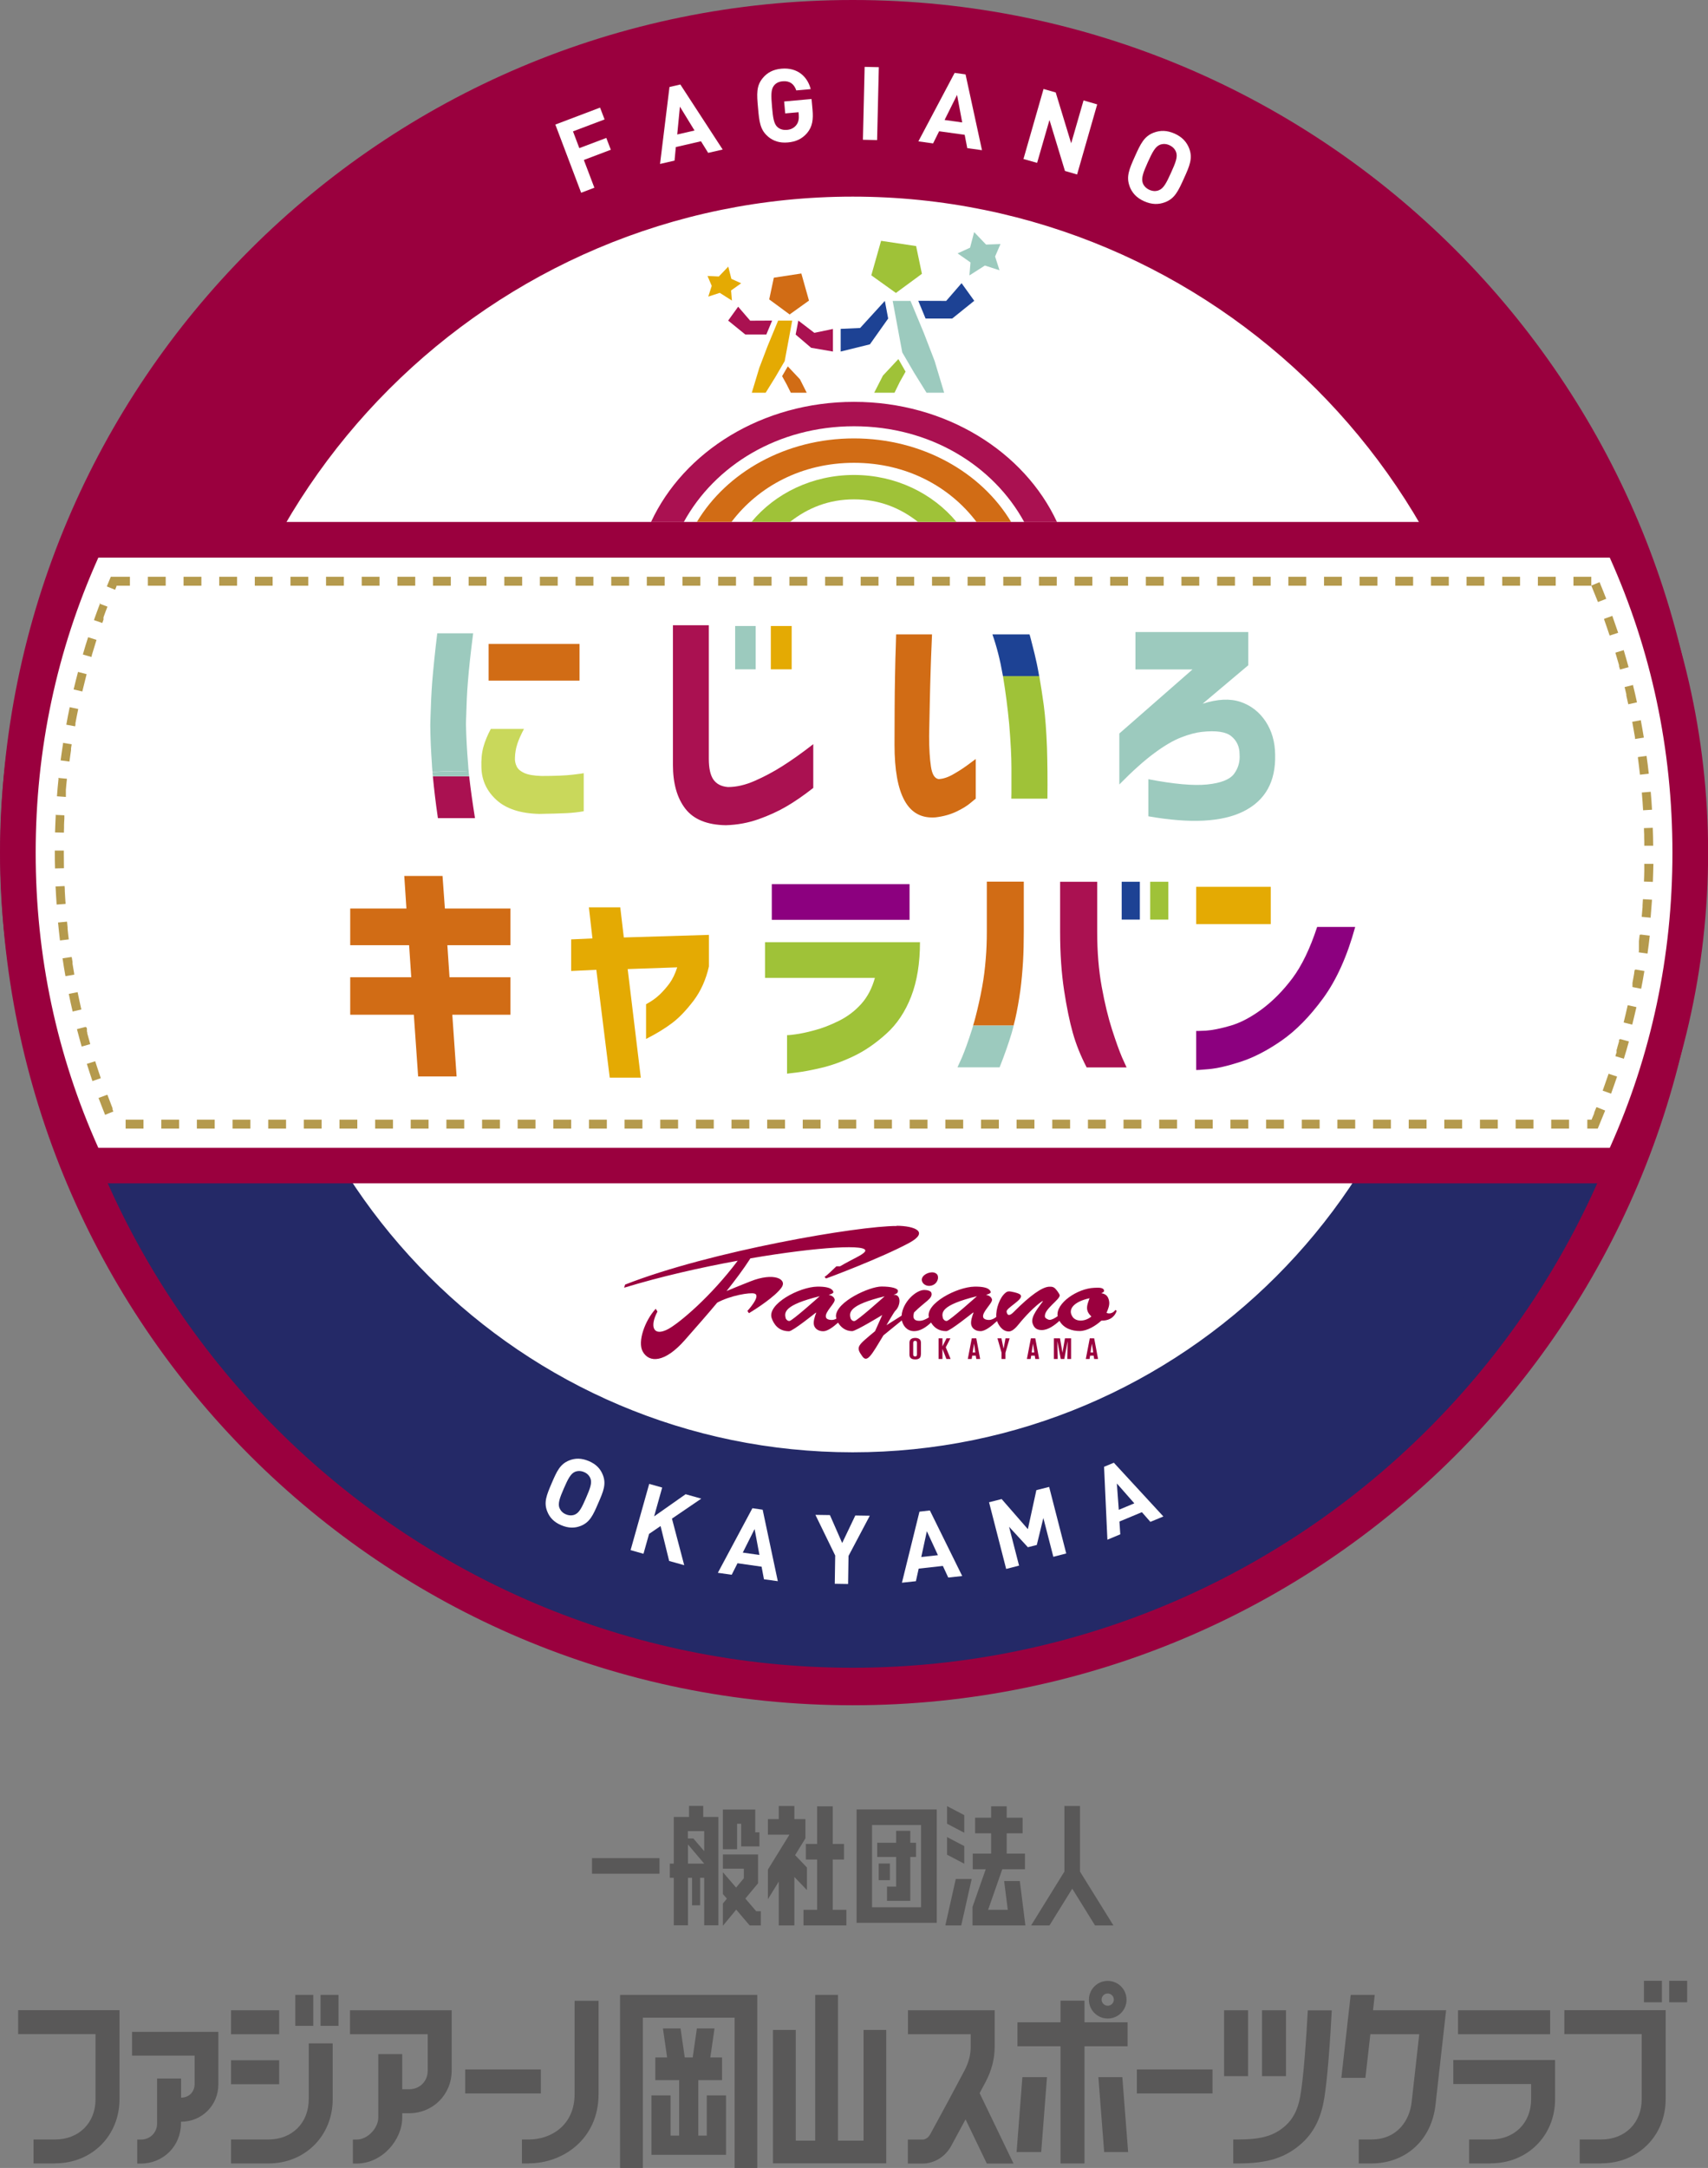 <?xml version="1.0" encoding="UTF-8"?><svg id="b" xmlns="http://www.w3.org/2000/svg" width="158.94" height="201.66" viewBox="0 0 158.94 201.66"><rect x="0" y="0" width="158.94" height="201.66" fill="#808080" stroke="none"/><g id="c"><polygon points="96.89 200.18 97.43 193.21 95.14 193.21 94.6 200.18 96.89 200.18" fill="#595858"/><polygon points="104.98 200.18 104.44 193.21 102.21 193.21 102.75 200.18 104.98 200.18" fill="#595858"/><path d="M5.13,201.24h-2.01v-2.23h2.01c2.21,0,3.76-1.54,3.76-3.74v-6.06H1.69v-2.23h9.43v8.28c0,3.4-2.57,5.97-5.99,5.97Z" fill="#595858"/><path d="M149.01,201.24h-2.01v-2.23h2.01c2.21,0,3.76-1.54,3.76-3.74v-6.06h-7.2v-2.23h9.43v8.28c0,3.4-2.57,5.97-5.99,5.97Z" fill="#595858"/><path d="M138.72,201.24h-2.01v-2.23h2.01c2.21,0,3.76-1.54,3.76-3.74v-1.42h-7.24v-2.23h9.47v3.64c0,3.4-2.57,5.97-5.99,5.97Z" fill="#595858"/><rect x="135.68" y="186.99" width="8.57" height="2.23" fill="#595858"/><path d="M24.98,201.24h-3.48v-2.23h3.48c2.21,0,3.75-1.54,3.75-3.75v-5.19h2.23v5.19c0,3.41-2.57,5.98-5.98,5.98Z" fill="#595858"/><path d="M12.29,188.98v2.23h5.82v2.65c0,.73-.53,1.26-1.26,1.26v-1.78h-2.23v4.17c0,.86-.65,1.51-1.51,1.51h-.34v2.23h.34c2.09,0,3.73-1.64,3.73-3.73v-.16c1.95,0,3.48-1.53,3.48-3.48v-4.88h-8.05Z" fill="#595858"/><path d="M32.57,186.99v2.23h7.23v3.39c0,.99-.74,1.73-1.73,1.73h-.64v-3.27h-2.23v5.92c0,.91-.94,2.03-2.03,2.03h-.33v2.23h.33c2.44,0,4.26-2.25,4.26-4.26v-.42c.2,0,.51,0,.64,0,2.22,0,3.96-1.74,3.96-3.96v-5.62h-9.46Z" fill="#595858"/><rect x="27.48" y="185.56" width="1.67" height="2.88" fill="#595858"/><rect x="29.83" y="185.56" width="1.67" height="2.88" fill="#595858"/><rect x="152.98" y="184.25" width="1.67" height="2" fill="#595858"/><rect x="155.33" y="184.25" width="1.67" height="2" fill="#595858"/><rect x="21.5" y="186.99" width="4.48" height="2.23" fill="#595858"/><rect x="21.5" y="191.64" width="4.48" height="2.23" fill="#595858"/><rect x="43.29" y="192.5" width="7.04" height="2.23" fill="#595858"/><rect x="105.79" y="192.5" width="7.04" height="2.23" fill="#595858"/><path d="M49.23,201.24h-.66v-2.23h.66c2.04,0,4.24-1.32,4.24-4.22v-8.68h2.23v8.68c0,4.19-3.33,6.44-6.47,6.44Z" fill="#595858"/><polygon points="70.47 201.66 68.36 201.66 68.36 187.68 59.82 187.68 59.82 201.66 57.7 201.66 57.7 185.56 70.47 185.56 70.47 201.66" fill="#595858"/><polygon points="65.77 194.91 65.77 198.65 64.98 198.65 64.98 193.49 67.19 193.49 67.19 191.38 66.1 191.38 66.49 188.68 64.85 188.68 64.46 191.38 63.72 191.38 63.33 188.68 61.69 188.68 62.08 191.38 60.98 191.38 60.98 193.49 63.2 193.49 63.2 198.65 62.4 198.65 62.4 194.91 60.62 194.91 60.62 200.44 67.56 200.44 67.56 194.91 65.77 194.91" fill="#595858"/><polygon points="80.36 188.82 80.36 199.12 77.98 199.12 77.98 185.56 75.86 185.56 75.86 199.12 74.05 199.12 74.05 188.82 71.93 188.82 71.93 201.23 82.47 201.23 82.47 188.82 80.36 188.82" fill="#595858"/><path d="M94.31,201.24l-3.15-6.54c.22-.42.42-.79.57-1.07.55-1.04.83-2.15.83-3.22v-3.42h-8.07v2.23h5.84v1.2c0,.71-.2,1.46-.58,2.18-.68,1.3-2.38,4.46-3.19,5.93-.26.47-.65.49-.69.49h-1.39v2.23h1.39c.84,0,1.98-.43,2.65-1.65.33-.61.82-1.52,1.33-2.46l1.98,4.11h2.47Z" fill="#595858"/><polygon points="104.93 188.11 100.92 188.11 100.92 186.1 98.69 186.1 98.69 188.11 94.68 188.11 94.68 190.34 98.69 190.34 98.69 201.24 100.92 201.24 100.92 190.34 104.93 190.34 104.93 188.11" fill="#595858"/><path d="M103.08,187.76c-.96,0-1.75-.78-1.75-1.75s.78-1.75,1.75-1.75,1.75.78,1.75,1.75-.78,1.75-1.75,1.75ZM103.08,185.43c-.32,0-.57.26-.57.57s.26.57.57.57.57-.26.57-.57-.26-.57-.57-.57Z" fill="#595858"/><rect x="113.91" y="186.99" width="2.23" height="6.13" fill="#595858"/><rect x="117.44" y="186.99" width="2.23" height="6.13" fill="#595858"/><path d="M127.77,186.99l.16-1.43h-2.24l-.87,7.72h2.24l.46-4.06h4.55c-.18,1.58-.49,4.35-.71,6.34-.18,1.59-1.27,3.45-3.75,3.45h-1.17v2.23h1.17c3.21,0,5.6-2.18,5.97-5.43.33-2.94.85-7.58.85-7.58l.14-1.24h-6.79Z" fill="#595858"/><path d="M121.7,186.99c-.13,2.4-.39,6.35-.72,8.09-.22,1.17-.65,2-1.34,2.63-1.07.96-2.24,1.3-4.44,1.3h-.44v2.23h.44c2.77,0,4.43-.53,5.93-1.87,1.06-.95,1.73-2.21,2.04-3.86.37-1.92.63-6.08.76-8.51h-2.23Z" fill="#595858"/><polygon points="88.13 170.88 88.13 172.52 89.73 173.36 89.73 171.72 88.13 170.88" fill="#595858"/><polygon points="88.13 168 88.13 169.64 89.73 170.48 89.73 168.84 88.13 168" fill="#595858"/><rect x="55.09" y="172.84" width="6.28" height="1.45" fill="#595858"/><polygon points="70.37 177.78 69.36 176.6 70.54 175.18 70.54 172.5 67.27 172.5 67.27 173.82 69.22 173.82 69.22 174.71 68.5 175.58 67.27 174.15 67.27 176.18 67.64 176.61 67.27 177.06 67.27 179.13 68.51 177.63 69.76 179.1 70.8 179.1 70.8 177.78 70.37 177.78" fill="#595858"/><polygon points="68.59 172.01 67.27 172.01 67.27 168.32 70.28 168.32 70.28 170.44 70.67 170.44 70.67 171.75 68.97 171.75 68.97 169.64 68.59 169.64 68.59 172.01" fill="#595858"/><polygon points="74.95 171 74.95 169.21 73.92 169.21 73.92 167.99 72.47 167.99 72.47 169.21 71.46 169.21 71.46 170.66 73.46 170.66 71.46 173.9 71.46 176.66 72.47 175.02 72.47 179.1 73.92 179.1 73.92 174.59 75.09 175.81 75.09 173.71 73.99 172.56 74.95 171" fill="#595858"/><path d="M65.44,169.01v-1.03h-1.32v1.03h-1.42v4.34h-.37v1.32h.37v4.42h1.32v-4.42h.38v2.56h.75v-2.56h.38v4.42h1.32v-10.08h-1.42ZM65.53,170.33v1.86l-1.01-1.18h-.51v-.68h1.51ZM64.02,173.35v-1.78l1.51,1.78h0s-1.51,0-1.51,0Z" fill="#595858"/><polygon points="77.49 177.65 77.49 172.97 78.54 172.97 78.54 171.52 77.49 171.52 77.49 168.02 76.04 168.02 76.04 171.52 74.99 171.52 74.99 172.97 76.04 172.97 76.04 177.65 74.77 177.65 74.77 179.1 78.76 179.1 78.76 177.65 77.49 177.65" fill="#595858"/><path d="M87.17,178.86h-7.46v-10.55h7.46v10.55ZM81.15,177.41h4.56v-7.65h-4.56v7.65Z" fill="#595858"/><polygon points="85.24 171.41 84.71 171.41 84.71 170.3 83.39 170.3 83.39 171.41 81.63 171.41 81.63 172.73 83.39 172.73 83.39 175.49 82.54 175.49 82.54 176.81 84.71 176.81 84.71 172.73 85.24 172.73 85.24 171.41" fill="#595858"/><rect x="81.77" y="173.34" width="1.04" height="1.55" fill="#595858"/><polygon points="88.94 174.78 87.97 179.1 89.45 179.1 90.42 174.78 88.94 174.78" fill="#595858"/><polygon points="94.9 174.97 93.44 174.97 93.78 177.65 91.95 177.65 93.27 173.87 95.38 173.87 95.38 172.42 93.68 172.42 93.68 170.53 95.16 170.53 95.16 169.08 93.68 169.08 93.68 168.02 92.23 168.02 92.23 169.08 90.74 169.08 90.74 170.53 92.23 170.53 92.23 172.42 90.52 172.42 90.52 173.87 91.73 173.87 90.5 177.37 90.5 179.1 95.42 179.1 94.9 174.97" fill="#595858"/><polygon points="97.66 179.1 99.78 175.68 101.9 179.1 103.61 179.1 100.5 174.09 100.5 167.99 99.05 167.99 99.05 174.09 95.95 179.1 97.66 179.1" fill="#595858"/><path d="M157,79.31c0,42.89-34.77,77.65-77.65,77.65S1.69,122.2,1.69,79.31,36.46,1.66,79.35,1.66s77.65,34.77,77.65,77.65" fill="#fff"/><path d="M157,79.31h1.66c0,43.8-35.51,79.31-79.31,79.31C35.54,158.63.04,123.12.03,79.31.04,35.51,35.54,0,79.35,0c43.8,0,79.31,35.51,79.31,79.31h-3.32c0-20.99-8.5-39.98-22.26-53.74C119.33,11.82,100.34,3.32,79.35,3.32c-20.99,0-39.98,8.5-53.74,22.26C11.86,39.33,3.35,58.32,3.35,79.31c0,20.99,8.5,39.98,22.26,53.74,13.76,13.75,32.75,22.26,53.74,22.26,20.99,0,39.98-8.5,53.74-22.26,13.76-13.76,22.26-32.75,22.26-53.74h1.66Z" fill="#9a003e"/><path d="M79.35,148.61c-38.21,0-69.29-31.08-69.29-69.29S41.14,10.02,79.35,10.02s69.29,31.08,69.29,69.29-31.08,69.29-69.29,69.29" fill="#fff"/><path d="M79.35,156.87C36.58,156.87,1.79,122.08,1.79,79.31S36.58,1.75,79.35,1.75s77.56,34.79,77.56,77.56-34.79,77.56-77.56,77.56M79.35,18.29c-33.65,0-61.03,27.38-61.03,61.03s27.38,61.03,61.03,61.03,61.03-27.38,61.03-61.03-27.38-61.03-61.03-61.03" fill="#9a003e"/><path d="M137.84,79.31c0,32.25-26.24,58.49-58.49,58.49s-58.49-26.24-58.49-58.49H6.24c0,40.31,32.8,73.11,73.11,73.11s73.11-32.8,73.11-73.11h-14.62Z" fill="#242967"/><path d="M137.84,79.31h2.71c0,33.76-27.45,61.2-61.2,61.2-33.75,0-61.2-27.45-61.2-61.2h2.71v2.71H6.24v-2.71h2.71c0,19.41,7.89,36.99,20.64,49.75,12.76,12.75,30.34,20.64,49.75,20.64,19.41,0,37-7.89,49.75-20.64,12.75-12.76,20.64-30.34,20.64-49.75h2.71v2.71h-14.62v-2.71h2.71-2.71v-2.71h17.33v2.71c0,41.82-34.01,75.82-75.82,75.82-41.82,0-75.82-34.01-75.82-75.82v-2.71h20.05v2.71c0,15.38,6.25,29.31,16.36,39.42,10.11,10.11,24.04,16.35,39.42,16.36,15.38,0,29.31-6.25,39.42-16.36,10.11-10.11,16.35-24.04,16.36-39.42v-2.71h2.71v2.71Z" fill="#242967"/><path d="M51.67,11.59l4.17-1.58.42,1.1-2.94,1.11.59,1.56,2.51-.95.42,1.1-2.51.95.98,2.58-1.23.47-2.4-6.34Z" fill="#fff"/><path d="M62.31,8.09l1-.23,3.94,6.05-1.35.31-.67-1.08-2.34.54-.12,1.26-1.35.31.88-7.16ZM64.63,12.14l-1.36-2.22-.25,2.59,1.61-.37Z" fill="#fff"/><path d="M71.47,12.7c-.73-.61-.82-1.37-.93-2.66-.12-1.29-.17-2.05.44-2.78.41-.5.96-.8,1.73-.87,1.55-.14,2.45.79,2.73,1.9l-1.34.12c-.21-.61-.62-.91-1.27-.85-.35.03-.61.16-.8.39-.3.37-.28.94-.19,1.98.09,1.03.17,1.61.53,1.91.23.19.51.27.88.24.35-.03.63-.18.83-.42.23-.27.28-.62.25-.97l-.02-.25-1.24.11-.1-1.11,2.55-.23.09.99c.08.91,0,1.57-.5,2.17-.48.57-1.09.82-1.79.88-.77.07-1.36-.13-1.86-.55Z" fill="#fff"/><path d="M80.46,6.22l1.32.03-.16,6.78-1.32-.03.16-6.78Z" fill="#fff"/><path d="M88.83,6.78l1.02.14,1.53,7.05-1.37-.19-.24-1.24-2.38-.33-.56,1.13-1.37-.19,3.38-6.38ZM89.54,11.39l-.48-2.56-1.16,2.33,1.64.23Z" fill="#fff"/><path d="M97.12,8.28l1.12.32,1.44,4.73,1.15-3.99,1.27.37-1.87,6.52-1.13-.33-1.44-4.74-1.15,3.99-1.27-.36,1.87-6.52Z" fill="#fff"/><path d="M105.12,17.33c-.34-.89-.04-1.6.49-2.78.53-1.18.86-1.87,1.75-2.21.61-.23,1.23-.23,1.95.09.71.32,1.13.79,1.36,1.4.33.89.04,1.59-.5,2.77-.53,1.18-.86,1.87-1.75,2.21-.61.23-1.23.23-1.95-.09-.72-.32-1.13-.79-1.36-1.4ZM106.34,17.03c.11.28.32.49.62.63.3.13.59.15.87.04.45-.17.71-.68,1.14-1.63.43-.95.64-1.48.47-1.93-.11-.28-.31-.49-.61-.63-.3-.14-.6-.15-.88-.05-.44.17-.71.68-1.14,1.63-.42.94-.63,1.49-.47,1.93Z" fill="#fff"/><path d="M50.92,140.58c-.33-.84-.06-1.5.42-2.62.48-1.12.78-1.77,1.62-2.11.57-.23,1.16-.23,1.84.06.68.29,1.08.72,1.3,1.29.33.84.06,1.5-.43,2.62-.48,1.12-.78,1.77-1.61,2.11-.57.23-1.16.23-1.84-.06-.68-.29-1.08-.72-1.3-1.29ZM52.07,140.28c.11.26.3.46.59.58.28.12.56.13.82.03.42-.17.66-.65,1.05-1.55s.58-1.41.41-1.83c-.11-.26-.3-.46-.59-.58-.28-.12-.56-.13-.83-.03-.41.17-.66.65-1.05,1.55-.39.89-.57,1.41-.41,1.82Z" fill="#fff"/><path d="M60.42,138.03l1.2.34-.75,2.68,2.93-2.06,1.46.41-2.73,1.86,1.14,4.33-1.4-.39-.8-3.25-1.07.73-.52,1.85-1.2-.34,1.73-6.15Z" fill="#fff"/><path d="M70.01,140.29l.96.14,1.41,6.65-1.29-.18-.22-1.17-2.24-.32-.54,1.07-1.29-.18,3.21-6ZM70.67,144.64l-.45-2.41-1.1,2.19,1.55.22Z" fill="#fff"/><path d="M77.73,144.71l-1.85-3.8,1.35.02,1.14,2.6,1.22-2.56,1.35.02-1.98,3.74-.04,2.61-1.24-.02.04-2.61Z" fill="#fff"/><path d="M85.57,140.61l.96-.11,3.01,6.1-1.3.14-.5-1.08-2.25.25-.26,1.17-1.3.14,1.63-6.6ZM87.28,144.66l-1.03-2.23-.52,2.4,1.55-.17Z" fill="#fff"/><path d="M92.02,139.74l1.19-.3,2.44,2.8.79-3.63,1.19-.3,1.59,6.19-1.2.31-.93-3.61-.61,2.51-.83.21-1.75-1.9.93,3.61-1.2.31-1.59-6.19Z" fill="#fff"/><path d="M102.76,136.43l.89-.37,4.61,5-1.21.5-.79-.9-2.09.87.08,1.19-1.2.5-.31-6.79ZM105.55,139.83l-1.62-1.84.18,2.45,1.44-.6Z" fill="#fff"/><path d="M8.08,108.42c-4.26-9.11-6.42-18.9-6.42-29.11s2.16-19.99,6.42-29.1h142.77c4.26,9.11,6.43,18.9,6.43,29.1s-2.16,19.99-6.43,29.11H8.08Z" fill="#fff"/><path d="M149.8,51.87c3.87,8.62,5.83,17.84,5.83,27.45s-1.96,18.83-5.83,27.45H9.15c-3.87-8.62-5.83-17.84-5.83-27.45s1.96-18.83,5.83-27.45h140.65ZM151.9,48.55H7.04C2.44,58.02,0,68.48,0,79.31s2.44,21.3,7.04,30.76h144.87c4.6-9.47,7.04-19.93,7.04-30.76s-2.44-21.3-7.04-30.76" fill="#9a003e"/><path d="M10.86,104.15c-3.27-7.83-4.93-16.19-4.93-24.84s1.66-17.01,4.93-24.84h137.22c3.27,7.83,4.93,16.19,4.93,24.84s-1.66,17-4.93,24.84H10.86Z" fill="#fff"/><path d="M148.08,53.65h-1.66v.83h1.66v-.83ZM144.77,53.65h-1.66v.83h1.66v-.83ZM141.45,53.65h-1.66v.83h1.66v-.83ZM138.13,53.65h-1.66v.83h1.66v-.83ZM134.82,53.65h-1.66v.83h1.66v-.83ZM131.5,53.65h-1.66v.83h1.66v-.83ZM128.18,53.65h-1.66v.83h1.66v-.83ZM124.87,53.65h-1.66v.83h1.66v-.83ZM121.55,53.65h-1.66v.83h1.66v-.83ZM118.24,53.65h-1.66v.83h1.66v-.83ZM114.92,53.65h-1.66v.83h1.66v-.83ZM111.6,53.65h-1.66v.83h1.66v-.83ZM108.29,53.65h-1.66v.83h1.66v-.83ZM104.97,53.65h-1.66v.83h1.66v-.83ZM101.65,53.65h-1.66v.83h1.66v-.83ZM98.34,53.65h-1.66v.83h1.66v-.83ZM95.02,53.65h-1.66v.83h1.66v-.83ZM91.7,53.65h-1.66v.83h1.66v-.83ZM88.39,53.65h-1.66v.83h1.66v-.83ZM85.07,53.65h-1.66v.83h1.66v-.83ZM81.75,53.65h-1.66v.83h1.66v-.83ZM78.44,53.65h-1.66v.83h1.66v-.83ZM75.12,53.65h-1.66v.83h1.66v-.83ZM71.8,53.65h-1.66v.83h1.66v-.83ZM68.49,53.65h-1.66v.83h1.66v-.83ZM65.17,53.65h-1.66v.83h1.66v-.83ZM61.85,53.65h-1.66v.83h1.66v-.83ZM58.54,53.65h-1.66v.83h1.66v-.83ZM55.22,53.65h-1.66v.83h1.66v-.83ZM51.9,53.65h-1.66v.83h1.66v-.83ZM48.59,53.65h-1.66v.83h1.66v-.83ZM45.27,53.65h-1.66v.83h1.66v-.83ZM41.95,53.65h-1.66v.83h1.66v-.83ZM38.64,53.65h-1.66v.83h1.66v-.83ZM35.32,53.65h-1.66v.83h1.66v-.83ZM32,53.65h-1.66v.83h1.66v-.83ZM28.69,53.65h-1.66v.83h1.66v-.83ZM25.37,53.65h-1.66v.83h1.66v-.83ZM22.06,53.65h-1.66v.83h1.66v-.83ZM18.74,53.65h-1.66v.83h1.66v-.83ZM15.42,53.65h-1.66v.83h1.66v-.83ZM12.11,53.65h-1.8l-.21.51-.16.39.77.31c.04-.1.08-.2.13-.31h0s0-.02,0-.02h0s0-.02,0-.02h0s0-.03,0-.03h1.25v-.83ZM9.32,56.1c-.2.52-.39,1.05-.58,1.58l.78.27c.04-.1.07-.21.11-.31h0s0-.02,0-.02h0s0-.02,0-.02h0s0-.02,0-.02h0s0-.02,0-.02h0s0-.02,0-.02h0s0-.02,0-.02h0s0-.02,0-.02h0s0-.02,0-.02h0s0-.02,0-.02h0s0-.02,0-.02h0s0-.02,0-.02h0c.12-.34.24-.66.37-.99l-.77-.29ZM8.2,59.27c-.17.53-.34,1.07-.49,1.61l.8.23.03-.12h0s0-.01,0-.01v-.02s0,0,0,0c.14-.48.29-.96.44-1.44l-.79-.25ZM7.26,62.5c-.14.54-.28,1.08-.41,1.63l.81.19c.13-.54.26-1.07.4-1.61l-.8-.21ZM6.49,65.76c-.12.55-.22,1.1-.32,1.65l.82.15.03-.15h0s0-.02,0-.02h0s0-.02,0-.02h0s0-.02,0-.02h0s0-.02,0-.02v-.02s0,0,0,0v-.02s0,0,0,0v-.02s0,0,0,0c.08-.44.17-.88.26-1.32l-.81-.17ZM5.88,69.07c-.09.55-.16,1.11-.24,1.66l.82.11c.05-.36.1-.71.15-1.07h0s0-.02,0-.02h0s0-.02,0-.02h0s0-.02,0-.02h0s0-.02,0-.02h0s0-.02,0-.02v-.02s0,0,0,0v-.02s0,0,0,0v-.02s0,0,0,0c.02-.13.04-.26.06-.38l-.82-.13ZM5.45,72.4c-.06.56-.11,1.11-.15,1.67l.83.06h0s0-.02,0-.02h0s0-.03,0-.03h0s0-.03,0-.03h0s0-.02,0-.02h0s0-.03,0-.03h0s0-.11,0-.11h0s0-.05,0-.05h0s0-.03,0-.03h0s0-.03,0-.03h0s0-.03,0-.03h0s0-.03,0-.03h0s0-.02,0-.02h0s0-.03,0-.03h0s0-.03,0-.03h0s0-.03,0-.03h0s0-.03,0-.03h0s0-.03,0-.03h0s0-.03,0-.03h0s0-.03,0-.03v-.02s0,0,0,0c.03-.34.06-.69.1-1.03l-.83-.08ZM5.19,75.75c-.03.56-.05,1.12-.07,1.68l.83.02c0-.14,0-.28.01-.41h0s0-.02,0-.02h0s0-.03,0-.03h0s0-.02,0-.02h0s0-.02,0-.02h0v-.02h0v-.04s0,0,0,0v-.02s0,0,0,0v-.02s0,0,0,0v-.02h0v-.03h0s0-.03,0-.03h0s0-.03,0-.03c0-.19.02-.38.03-.58h0s0-.02,0-.02h0s0-.02,0-.02h0v-.02h0v-.02h0v-.04s0,0,0,0v-.02s0,0,0,0v-.02s0-.16,0-.16l-.83-.04ZM5.1,79.1v.21c0,.49,0,.98.02,1.47l.83-.02h0v-.02h0s0-.02,0-.02v-.02h0c0-.41-.01-.81-.01-1.22h0v-.02h0v-.02h0v-.02h0v-.02h0v-.02h0v-.03h0v-.23h0s-.83,0-.83,0ZM6,82.42l-.83.04c.03.56.06,1.12.1,1.68l.83-.06v-.16s-.01-.02-.01-.02h0c-.02-.34-.04-.67-.06-1.01h0s0-.02,0-.02h0s0-.02,0-.02h0v-.04s0,0,0,0v-.02s0,0,0,0c0-.12-.01-.24-.02-.36M6.23,85.73l-.83.08c.05.56.12,1.11.18,1.67l.82-.1h0c-.04-.33-.08-.65-.11-.98h0s0-.02,0-.02h0s0-.02,0-.02h0s0-.02,0-.02h0s0-.02,0-.02h0s0-.02,0-.02v-.02s0,0,0,0v-.02s0,0,0,0c-.02-.17-.03-.34-.05-.51M6.64,89.02l-.82.12c.08.55.17,1.11.27,1.66l.82-.14v-.06s-.01,0-.01,0v-.02s0-.01,0-.01h0s0-.03,0-.03c-.05-.3-.1-.59-.15-.89h0s0-.03,0-.03h0s0-.02,0-.02h0s0-.02,0-.02h0s0-.02,0-.02h0s0-.02,0-.02h0s0-.02,0-.02v-.02s0,0,0,0v-.02c-.02-.14-.05-.28-.07-.43M7.21,92.29l-.81.16c.11.55.23,1.1.36,1.64l.81-.19c-.12-.54-.24-1.08-.35-1.62M7.96,95.52l-.8.21c.14.54.29,1.08.44,1.62l.8-.23c-.09-.33-.19-.66-.28-1h0s0-.02,0-.02h0s0-.02,0-.02h0s0-.02,0-.02h0s0-.02,0-.02h0s-.03-.1-.03-.1h0s0-.02,0-.02h0s0-.02,0-.02h0s0-.02,0-.02v-.02s0,0,0,0v-.02s0,0,0,0v-.02s0,0,0,0v-.02s0,0,0,0v-.02s0,0,0,0v-.02s0,0,0,0v-.02s0,0,0,0v-.02s0,0,0,0v-.02s0,0,0,0v-.02s-.03-.09-.03-.09M8.87,98.71l-.79.25c.17.53.34,1.07.52,1.6l.78-.27c-.18-.52-.35-1.05-.52-1.57M9.95,101.84l-.78.29c.2.52.4,1.05.61,1.57l.77-.31-.08-.19h0s0-.02,0-.02h0s0-.02,0-.02h0s0-.02,0-.02h0s0-.02,0-.02v-.02s0,0,0,0v-.02s0,0,0,0c-.16-.41-.32-.82-.47-1.23M13.35,104.15h-1.66v.83h1.66v-.83ZM16.67,104.15h-1.66v.83h1.66v-.83ZM19.98,104.15h-1.66v.83h1.66v-.83ZM23.3,104.15h-1.66v.83h1.66v-.83ZM26.62,104.15h-1.66v.83h1.66v-.83ZM29.93,104.15h-1.66v.83h1.66v-.83ZM33.25,104.15h-1.66v.83h1.66v-.83ZM36.57,104.15h-1.66v.83h1.66v-.83ZM39.88,104.15h-1.66v.83h1.66v-.83ZM43.2,104.15h-1.66v.83h1.66v-.83ZM46.52,104.15h-1.66v.83h1.66v-.83ZM49.83,104.15h-1.66v.83h1.66v-.83ZM53.15,104.15h-1.66v.83h1.66v-.83ZM56.47,104.15h-1.66v.83h1.66v-.83ZM59.78,104.15h-1.66v.83h1.66v-.83ZM63.1,104.15h-1.66v.83h1.66v-.83ZM66.42,104.15h-1.66v.83h1.66v-.83ZM69.73,104.15h-1.66v.83h1.66v-.83ZM73.05,104.15h-1.66v.83h1.66v-.83ZM76.36,104.15h-1.66v.83h1.66v-.83ZM79.68,104.15h-1.66v.83h1.66v-.83ZM83,104.15h-1.66v.83h1.66v-.83ZM86.31,104.15h-1.66v.83h1.66v-.83ZM89.63,104.15h-1.66v.83h1.66v-.83ZM92.95,104.15h-1.66v.83h1.66v-.83ZM96.26,104.15h-1.66v.83h1.66v-.83ZM99.58,104.15h-1.66v.83h1.66v-.83ZM102.9,104.15h-1.66v.83h1.66v-.83ZM106.21,104.15h-1.66v.83h1.66v-.83ZM109.53,104.15h-1.66v.83h1.66v-.83ZM112.85,104.15h-1.66v.83h1.66v-.83ZM116.16,104.15h-1.66v.83h1.66v-.83ZM119.48,104.15h-1.66v.83h1.66v-.83ZM122.8,104.15h-1.66v.83h1.66v-.83ZM126.11,104.15h-1.66v.83h1.66v-.83ZM129.43,104.15h-1.66v.83h1.66v-.83ZM132.75,104.15h-1.66v.83h1.66v-.83ZM136.06,104.15h-1.66v.83h1.66v-.83ZM139.38,104.15h-1.66v.83h1.66v-.83ZM142.7,104.15h-1.66v.83h1.66v-.83ZM146.01,104.15h-1.66v.83h1.66v-.83ZM148.55,103c-.06.16-.12.31-.19.47h0s-.01.03-.01.03h0s0,.02,0,.02h0s0,.02,0,.02v.02s0,0,0,0l-.02.05c-.07.17-.14.34-.21.5h0s0,.02,0,.02h0s0,.02,0,.02h-.41v.83h.97l.21-.51c.16-.39.32-.78.48-1.17l-.77-.31ZM149.69,99.88c-.18.52-.36,1.04-.55,1.57l.78.28c.19-.53.38-1.05.56-1.59l-.79-.26ZM150.66,96.71h0s0,.02,0,.02h0s0,.02,0,.02h0s0,.02,0,.02v.02s0,0,0,0v.02s0,0,0,0v.02s0,0,0,0v.02s0,0,0,0v.02s0,0,0,0c-.05.17-.1.35-.15.52h0s-.01.05-.01.05l-.02.07v.02s-.05.14-.05.14h0s0,.02,0,.02h0s0,.02,0,.02h0s0,.02,0,.02v.02s0,0,0,0v.02s0,0,0,0v.02s0,0,0,0v.02s0,0,0,0v.02s0,0,0,0v.02s0,0,0,0v.02s0,0,0,0v.02s0,0,0,0v.05s-.02,0-.02,0c-.03.1-.06.2-.09.3l.79.24c.17-.53.32-1.07.47-1.61l-.8-.22ZM151.47,93.5c-.12.54-.25,1.08-.38,1.61l.8.2c.14-.54.26-1.09.39-1.63l-.81-.18ZM152.11,90.24l-.04.26h0s0,.02,0,.02h0s0,.02,0,.02c-.05.3-.11.6-.16.89h0s0,.02,0,.02h0s0,.02,0,.02h0s0,.02,0,.02h0s0,.02,0,.02h0s0,.02,0,.02h0s0,.02,0,.02h0s0,.02,0,.02h0s0,.02,0,.02h0s0,.02,0,.02h0s0,.03,0,.03h0s0,.02,0,.02v.02s0,.01,0,.01v.02s0,0,0,0v.02s0,0,0,0v.02s0,0,0,0v.02s0,0,0,0v.02s0,0,0,0h0s0,.02,0,.02l.81.16c.11-.55.21-1.1.3-1.65l-.82-.14ZM152.58,86.96c-.02.21-.05.41-.07.62h0s0,.03,0,.03h0s0,.02,0,.02h0s0,.02,0,.02h0s0,.02,0,.02h0s0,.02,0,.02h0s0,.02,0,.02h0s0,.02,0,.02h0s0,.02,0,.02h0s0,.02,0,.02h0s0,.03,0,.03h0s0,.02,0,.02h0s0,.02,0,.02h0s0,.03,0,.03h0s0,.02,0,.02h0s0,.02,0,.02h0s0,.02,0,.02h0s0,.03,0,.03h0s0,.03,0,.03h0s0,.03,0,.03h0s0,.03,0,.03h0s0,.03,0,.03h0s0,.03,0,.03h0s0,.05,0,.05h0s0,.03,0,.03h0s0,.02,0,.02h0s0,.03,0,.03h0s0,.02,0,.02h0s0,.03,0,.03h0s0,.02,0,.02h0s0,.03,0,.03h0s0,.02,0,.02h0s0,.03,0,.03h0s0,.03,0,.03h0s0,.03,0,.03h0s-.02.13-.02.13l.82.12c.08-.55.15-1.11.21-1.67l-.82-.1ZM152.88,83.66h0s0,.02,0,.02h0s0,.03,0,.03h0c-.01.17-.02.33-.03.49h0s0,.02,0,.02h0s0,.02,0,.02h0s0,.02,0,.02h0v.03h0s0,.02,0,.02v.02s0,0,0,0v.02s0,0,0,0v.02s0,0,0,0c-.02.3-.05.61-.08.91l.83.08c.05-.56.09-1.12.13-1.67l-.83-.05ZM153.01,80.34c0,.16,0,.31,0,.47h0s0,.02,0,.02h0v.02h0s0,.03,0,.03h0v.02h0v.04h0s0,.03,0,.03h0s0,.03,0,.03h0c0,.33-.02.66-.03,1l.83.03c.02-.56.04-1.12.05-1.68h-.83ZM153.81,77l-.83.03c0,.2.01.4.02.59h0v.02h0s0,.02,0,.02v.02h0s0,.03,0,.03h0v.03h0c0,.18,0,.35.01.53v.02h0v.04s0,0,0,0c0,.11,0,.22,0,.34h.83c0-.57-.02-1.13-.04-1.69M153.61,73.65l-.83.07c.05.55.09,1.1.12,1.65l.83-.05c-.03-.56-.07-1.12-.12-1.67M153.24,70.31l-.82.11h0s0,.02,0,.02v.02s0,0,0,0v.02s0,0,0,0v.02s0,0,0,0c.07.52.13,1.04.19,1.56l.82-.09c-.06-.56-.13-1.11-.21-1.67M152.7,66.99l-.81.15c.09.49.18.99.26,1.48v.02s0,0,0,0v.02s0,0,0,0v.02s0,0,0,0v.02s0,0,0,0v.02s0,0,0,0h0s0,.02,0,.02l.82-.13c-.09-.55-.19-1.1-.29-1.65M151.99,63.71l-.81.2c.05.22.11.45.16.67h0s0,.02,0,.02h0s0,.02,0,.02h0s0,.02,0,.02h0s0,.02,0,.02h0s0,.02,0,.02v.02s0,0,0,0c.06.27.12.54.18.81l.81-.18c-.12-.55-.24-1.09-.38-1.64M151.11,60.47l-.79.24c.12.39.23.77.34,1.16h0s0,.02,0,.02v.02s0,0,0,0v.02s0,0,0,0v.02s0,0,0,0v.02c.04.1.06.21.09.31l.8-.22c-.15-.54-.3-1.08-.46-1.61M150.06,57.28l-.78.28h0s0,.02,0,.02v.02s0,0,0,0v.02s0,0,0,0v.02s0,0,0,0c.16.46.32.91.47,1.37l.04.11.79-.26c-.18-.53-.36-1.06-.55-1.59M148.85,54.15l-.77.32c.21.51.42,1.02.62,1.53l.77-.3c-.2-.52-.41-1.03-.62-1.55" fill="#b59a4d"/><path d="M45.67,67.8h3.09c-.28.53-.49,1-.62,1.4-.13.4-.21.83-.22,1.29-.02.28.04.55.16.8.12.25.36.46.72.62.36.16.9.25,1.61.27,1.25,0,2.21-.04,2.89-.12.68-.08,1.02-.13,1.02-.14v3.54c-.49.09-1.03.15-1.64.18-.6.03-1.44.05-2.5.07-1.73-.04-3.06-.47-3.96-1.28-.9-.81-1.38-1.81-1.42-2.99-.03-.76.03-1.4.18-1.95.15-.54.38-1.1.69-1.68" fill="#c9d85b"/><rect x="45.47" y="59.9" width="8.46" height="3.41" fill="#d16c15"/><path d="M62.62,58.16h3.34v12.42c0,.88.14,1.52.43,1.94.29.41.74.64,1.35.69.79,0,1.61-.19,2.48-.57.87-.38,1.72-.83,2.56-1.36.84-.53,1.81-1.21,2.9-2.06v4.07c-.89.7-1.72,1.27-2.49,1.72-.77.45-1.64.85-2.6,1.19s-1.98.53-3.05.56c-1.74-.03-2.99-.54-3.76-1.53-.77-.99-1.16-2.35-1.16-4.11v-12.97Z" fill="#aa1151"/><rect x="68.41" y="58.23" width="1.91" height="4.03" fill="#9ccabe"/><rect x="71.73" y="58.23" width="1.94" height="4.03" fill="#e4aa03"/><path d="M83.39,59.01h3.34s-.01.36-.04.99c-.03.63-.06,1.44-.09,2.41-.03.98-.06,2.01-.08,3.08-.02,1.08-.04,2.07-.06,2.97,0,1.17.06,2.12.17,2.85.11.73.35,1.11.72,1.16.42-.02.89-.17,1.41-.48.53-.3.99-.61,1.39-.91.4-.3.62-.46.65-.48v3.69s-.17.13-.48.39c-.3.26-.73.53-1.29.8-.56.27-1.21.46-1.97.55-1.29.1-2.25-.41-2.88-1.55-.63-1.13-.94-2.87-.94-5.2,0-.95,0-2.01.01-3.17,0-1.17.02-2.28.04-3.36.02-1.08.04-1.96.07-2.66.02-.7.03-1.06.03-1.09" fill="#d16c15"/><path d="M105.66,62.28v-3.49h10.5v3.09l-4.25,3.58c1.38-.44,2.55-.5,3.53-.17.97.33,1.75.94,2.33,1.81.58.88.88,1.91.89,3.11.06,2.49-.91,4.24-2.92,5.25-2,1.01-4.96,1.16-8.88.47v-3.45c2.39.46,4.22.62,5.48.49,1.27-.13,2.1-.46,2.49-.98.39-.52.57-1.13.52-1.82,0-.7-.25-1.26-.76-1.68-.5-.42-1.42-.56-2.76-.41-.55.06-1.19.23-1.91.51-.73.28-1.57.77-2.51,1.47-.95.7-2.03,1.67-3.25,2.91v-4.74l6.81-5.96h-5.32Z" fill="#9ccabe"/><path d="M94.92,62.82c.3,0,.6,0,.89-.02-.29.01-.59.02-.89.02" fill="#745029"/><path d="M93.34,62.94c.24,1.45.43,2.91.57,4.39.07.82.12,1.59.16,2.33.03.61.05,1.2.05,1.76,0,1.25,0,2.03,0,2.35,0,.32-.01.49-.01.52h3.36c.02-1.78,0-3.35-.04-4.73-.06-1.57-.16-2.89-.3-3.96-.14-1.01-.28-1.91-.42-2.72h-3.37v.05" fill="#9fc238"/><path d="M96.68,62.77c-.13-.75-.27-1.4-.41-1.97-.3-1.19-.45-1.79-.47-1.79h-3.45c.4,1.13.72,2.39.96,3.77l.02.11h3.37l-.02-.12" fill="#1d4294"/><path d="M43.62,71.79l-.03-.27c-.01-.14-.02-.29-.03-.44-.1-1.19-.17-2.41-.2-3.68,0-.24.01-.48.02-.72.03-1.1.07-2.19.16-3.25.1-1.29.27-2.8.49-4.52h-3.34c-.21,1.71-.36,3.21-.47,4.51-.08,1.07-.13,2.17-.16,3.3,0,.25-.02.49-.02.74.01,1.26.07,2.45.15,3.58.01.2.02.41.04.6l.02.16c.61-.04,1.24-.06,1.88-.06.51,0,1.01.01,1.5.04" fill="#9ccabe"/><path d="M42.12,71.75c-.64,0-1.26.02-1.88.06.01.13.03.27.04.4h3.38c-.02-.14-.03-.29-.05-.43-.49-.03-.99-.04-1.5-.04" fill="#9ccabe"/><path d="M40.28,72.22c.11,1.17.26,2.45.47,3.88h3.45c-.23-1.44-.41-2.73-.54-3.88h-3.38Z" fill="#aa1151"/><polygon points="32.59 94.39 32.59 90.9 38.27 90.9 38.07 87.92 32.59 87.92 32.59 84.51 37.82 84.51 37.62 81.48 41.18 81.48 41.4 84.51 47.5 84.51 47.5 87.92 41.63 87.92 41.83 90.9 47.5 90.9 47.5 94.39 42.09 94.39 42.49 100.13 38.91 100.13 38.51 94.39 32.59 94.39" fill="#d16c15"/><path d="M55.49,90.21l-2.34.11v-2.94l1.98-.09-.33-2.89h2.92l.33,2.8,7.92-.24v2.94c-.28,1.23-.76,2.29-1.42,3.17-.67.88-1.33,1.58-1.99,2.08-.66.5-1.47,1-2.44,1.49v-3.23c.47-.25.89-.54,1.24-.87.35-.33.66-.69.95-1.08.28-.39.52-.89.71-1.48l-4.61.16,1.22,10.1h-2.89l-1.25-10.04Z" fill="#e4aa03"/><path d="M81.43,90.96h-10.24v-3.32h14.42c0,1.94-.27,3.63-.82,5.05-.55,1.42-1.33,2.59-2.34,3.49-1.01.91-2.03,1.6-3.07,2.09-1.04.49-2.02.84-2.96,1.06-.93.22-1.69.36-2.27.43-.58.07-.88.11-.91.11v-3.58s.26,0,.73-.07c.47-.06,1.07-.18,1.8-.38.73-.19,1.48-.48,2.27-.87.79-.39,1.48-.9,2.08-1.56s1.03-1.48,1.3-2.47" fill="#9fc238"/><rect x="71.82" y="82.24" width="12.82" height="3.32" fill="#8c007f"/><path d="M104.84,99.29h-3.72c-.56-1.08-.99-2.15-1.29-3.22-.3-1.06-.57-2.38-.81-3.95-.24-1.57-.37-3.39-.37-5.45v-4.65h3.45v4.65c0,1.87.14,3.57.42,5.11.28,1.54.6,2.86.96,3.98.36,1.12.67,1.98.93,2.59.27.61.41.92.42.93" fill="#aa1151"/><rect x="104.38" y="82.02" width="1.69" height="3.52" fill="#1d4294"/><rect x="107.03" y="82.02" width="1.69" height="3.52" fill="#9fc238"/><rect x="111.31" y="82.49" width="6.94" height="3.47" fill="#e4aa03"/><path d="M122.57,86.22h3.54c-.74,2.71-1.74,4.93-2.98,6.63-1.25,1.71-2.54,3.02-3.88,3.95-1.34.93-2.61,1.58-3.82,1.97-1.2.39-2.18.61-2.95.68-.76.07-1.15.09-1.17.08v-3.63s.32,0,.91-.03c.59-.04,1.35-.19,2.28-.46s1.9-.78,2.93-1.54c1.02-.76,1.97-1.72,2.84-2.88.87-1.16,1.64-2.76,2.3-4.77" fill="#8c007f"/><path d="M91.83,82.02v4.65c0,.87-.03,1.71-.1,2.51-.07.91-.18,1.78-.33,2.6-.19,1.05-.41,2-.63,2.85-.07.27-.14.52-.22.77h3.77c.05-.2.1-.4.15-.6.18-.79.34-1.68.48-2.68.11-.82.19-1.72.25-2.68.05-.87.07-1.79.07-2.78v-4.65h-3.45Z" fill="#d16c15"/><path d="M94.33,95.4h-3.77c-.03.12-.07.24-.11.36-.36,1.12-.67,1.98-.93,2.59-.27.61-.41.92-.42.93h3.92c.43-1.08.81-2.15,1.13-3.21.06-.21.12-.43.18-.67" fill="#9ccabe"/><path d="M103.79,121.86c-.29.37-.63.34-.82.26.16-.41.34-.77.21-1.22-.09-.31-.24-.53-.7-.61.14-.06.3-.13.25-.28-.08-.28-.59-.23-.91-.22-1.56.06-3.6,1.44-3.4,2.64-.24.17-.53.34-.74.34-.15,0-.4-.15-.43-.24-.21-.72,1.47-1.67,1.36-2.08-.11-.22-.25-.41-.39-.56-.17-.19-.35-.22-.64-.2-.63.06-1.7.79-3.24,2.34-.41.42-.61.34-.67-.02-.06-.33,1.51-1.1,1.33-1.5-.03-.06-.06-.21-.92-.37-.25-.05-.38,0-.52.12-.53.43-.9,1.49-.85,2.24-.21.16-.43.28-.69.28-.23,0-.47-.07-.53-.25-.14-.49.91-1.33.82-1.67-.07-.23-.25-.34-.55-.42.12-.03.47-.14.43-.26-.03-.11-.12-.52-1.5-.5-1.66.03-4.59,1.58-4.25,2.86-.28.18-.58.32-.89.32-.69,0-.56-.5-.49-.78,1.01-1.01,1.74-1.28,1.62-1.8-.05-.23-.44-.29-.67-.29-.78,0-2.02,1.14-2.11,2.39l-1.41.89s.71-1.25.84-1.36c.45-.42.6-1.52-.17-1.47.07-.06.4-.07.4-.36,0-.24-.59-.41-1.53-.41-1.1,0-4.22,1.4-4.24,2.76l.04.23c-.14.08-.29.12-.45.12-.23,0-.47-.07-.52-.25-.15-.49.91-1.33.81-1.67-.07-.23-.25-.34-.55-.42.12-.03.47-.14.43-.26-.03-.11-.12-.52-1.5-.5-1.68.03-4.68,1.63-4.24,2.93.19.54.61,1.22,1.62,1.22.34,0,2.49-1.73,2.49-1.73l.03.02c-.11.28-.3.83-.2,1.16.09.3.38.55.86.55.38,0,.9-.37,1.38-.8.23.39.66.79,1.31.79.34,0,2.8-1.5,2.8-1.5l-.67,1.5c-1.63,1.37-1.84,1.44-1.18,2.35.45.62.84-.1,1.96-1.96l1.71-1.39c.11.49.47,1,1.15,1,.57,0,1.12-.37,1.57-.8.25.42.67.8,1.42.8.34,0,2.49-1.73,2.49-1.73l.04.02c-.11.28-.3.83-.2,1.16.09.3.38.55.86.55.42,0,1.02-.46,1.53-.94.13.36.48.97,1.1.97.39,0,.78-.51.95-.71.48-.6,1.47-1.67,2.18-2.12l.04.02c-.33.48-1.15,1.4-.97,2.03.11.35.3.65.86.65.58,0,1.18-.43,1.65-.86.4.72,1.2.95,1.88.95.71,0,1.52-.51,2.02-.97.99.02,1.33-.59,1.42-.91l-.1-.08ZM73.48,122.87c-.21.03-.33-.17-.36-.23-.15-.56-.19-1.24,3.16-2.07,0,0-2.51,2.25-2.8,2.3M79.52,122.88c-.22.03-.33-.17-.36-.23-.16-.56-.2-1.25,3.16-2.07,0,0-2.51,2.25-2.8,2.3M88.12,122.87c-.22.03-.33-.17-.37-.23-.15-.56-.19-1.24,3.16-2.07,0,0-2.51,2.25-2.8,2.3M99.8,122.47c-.46-.67.11-1.39,1.59-1.71-.11.34-.34.79-.18,1.21.07.19.19.32.35.49-.56.47-1.41.53-1.76.02" fill="#9a003e"/><path d="M86.48,119.61c.58-.02.91-.54.78-.96-.06-.19-.3-.31-.55-.3-.52.02-1.05.41-.91.83.08.25.36.44.68.43" fill="#9a003e"/><path d="M83.44,114.04c-3.51-.02-17.3,2.32-25.27,5.45l-.09.29c3.37-1.03,7.12-1.88,10.57-2.51-2.51,3.34-5.39,5.76-6.46,6.35-1.39.75-1.76-.21-1.01-1.62l-.16-.26c-1,1.08-1.72,3.06-1.21,3.98.6,1.08,2.06,1.04,3.91-1.06,1.07-1.22,2.09-2.37,3.02-3.49,1.19-.65,3.05-.98,3.48-.84.63.21-.67,1.61-.67,1.61l.14.21c.69-.41,2.46-1.56,3.04-2.39.55-.78-.72-1.44-2.9-.57-.67.27-1.62.64-2.22.9.82-1.03,1.57-2.03,2.22-3.04,6.24-1.07,11.2-1.37,10.65-.62-.24.33-1.1.65-2.31,1.36h-.34c-.31.28-.82.82-1.1.98l.13.15c.12-.02,5.15-1.91,7.73-3.3,1.93-1.04.52-1.59-1.15-1.6" fill="#9a003e"/><path d="M85.69,126c0,.14-.03.24-.1.31-.11.12-.29.14-.42.14-.43,0-.54-.21-.54-.45v-1.07c0-.08,0-.22.1-.33.07-.08.22-.15.44-.15.17,0,.31.05.4.12.09.08.13.18.13.36v1.07ZM85.33,124.96c0-.1,0-.24-.17-.24-.18,0-.18.15-.18.25v.97c0,.11,0,.23.18.23s.17-.13.17-.23v-.99Z" fill="#9a003e"/><polygon points="87.34 124.49 87.7 124.49 87.7 125.24 88.08 124.49 88.44 124.49 88.01 125.32 88.46 126.41 88.07 126.41 87.7 125.47 87.7 126.41 87.34 126.41 87.34 124.49" fill="#9a003e"/><path d="M90.45,124.49h.4l.36,1.92h-.36l-.05-.31h-.33l-.05.31h-.36l.37-1.92ZM90.52,125.8h.24l-.12-.82-.13.82Z" fill="#9a003e"/><polygon points="92.82 124.49 93.19 124.49 93.39 125.46 93.57 124.49 93.95 124.49 93.56 125.84 93.56 126.41 93.2 126.41 93.2 125.82 92.82 124.49" fill="#9a003e"/><path d="M95.93,124.49h.41l.36,1.92h-.36l-.05-.31h-.33l-.05.31h-.35l.37-1.92ZM96.01,125.8h.24l-.12-.82-.13.82Z" fill="#9a003e"/><polygon points="98.07 124.49 98.64 124.49 98.87 125.83 99.1 124.49 99.67 124.49 99.67 126.41 99.32 126.41 99.35 124.75 99.04 126.41 98.71 126.41 98.39 124.75 98.42 126.41 98.07 126.41 98.07 124.49" fill="#9a003e"/><path d="M101.42,124.49h.4l.36,1.92h-.36l-.05-.31h-.33l-.05.31h-.35l.37-1.92ZM101.49,125.8h.24l-.12-.82-.13.82Z" fill="#9a003e"/><path d="M79.47,37.38c-8.54,0-15.85,4.62-18.89,11.18h3.05c2.88-5.26,8.77-8.91,15.84-8.91s12.96,3.64,15.84,8.91h3.05c-3.04-6.55-10.35-11.18-18.89-11.18" fill="#aa1151"/><path d="M79.47,40.78c-6.34,0-11.85,3.15-14.62,7.77h3.22c2.5-3.31,6.55-5.5,11.4-5.5s8.9,2.19,11.4,5.5h3.22c-2.77-4.62-8.28-7.77-14.62-7.77" fill="#d16c15"/><path d="M79.47,44.18c-3.88,0-7.34,1.71-9.54,4.37h3.58c1.67-1.31,3.61-2.1,5.96-2.1s4.29.79,5.96,2.1h3.58c-2.2-2.65-5.65-4.37-9.54-4.37" fill="#9fc238"/><polygon points="85.25 22.89 81.99 22.4 81.08 25.61 83.37 27.25 85.79 25.47 85.25 22.89" fill="#9fc238"/><polygon points="83.07 27.99 83.96 32.78 85.07 34.68 86.22 36.53 87.86 36.53 86.97 33.57 85.98 31 84.73 27.99 83.07 27.99" fill="#9ccabe"/><polygon points="83.6 33.4 82.16 34.94 81.35 36.53 83.24 36.53 83.73 35.53 84.27 34.57 83.6 33.4" fill="#9fc238"/><polygon points="82.65 29.63 80.95 32.03 78.23 32.7 78.23 30.59 80.04 30.51 82.34 27.99 82.65 29.63" fill="#1d4294"/><polygon points="86.13 29.63 88.61 29.63 90.66 27.98 89.48 26.34 88.05 27.99 85.45 27.98 86.13 29.63" fill="#1d4294"/><polygon points="72.01 25.83 74.57 25.44 75.28 27.96 73.48 29.25 71.58 27.85 72.01 25.83" fill="#d16c15"/><polygon points="73.72 29.82 73.02 33.59 72.15 35.08 71.25 36.53 69.96 36.53 70.66 34.21 71.43 32.19 72.41 29.82 73.72 29.82" fill="#e4aa03"/><polygon points="74.04 31.12 75.48 32.35 77.51 32.7 77.51 30.6 75.78 30.96 74.29 29.82 74.04 31.12" fill="#aa1151"/><polygon points="73.31 34.08 74.44 35.28 75.07 36.53 73.59 36.53 73.2 35.75 72.78 34.99 73.31 34.08" fill="#d16c15"/><polygon points="71.31 31.12 69.36 31.12 67.76 29.82 68.69 28.53 69.81 29.83 71.85 29.82 71.31 31.12" fill="#aa1151"/><polygon points="66.89 25.72 67.77 24.8 68.06 25.94 68.97 26.35 68.03 27.02 68.11 27.96 66.98 27.24 65.91 27.59 66.23 26.59 65.84 25.67 66.89 25.72" fill="#e4aa03"/><polygon points="91.76 22.75 90.65 21.59 90.27 23.04 89.11 23.57 90.31 24.41 90.21 25.62 91.65 24.7 93.01 25.14 92.6 23.86 93.1 22.7 91.76 22.75" fill="#9ccabe"/></g></svg>